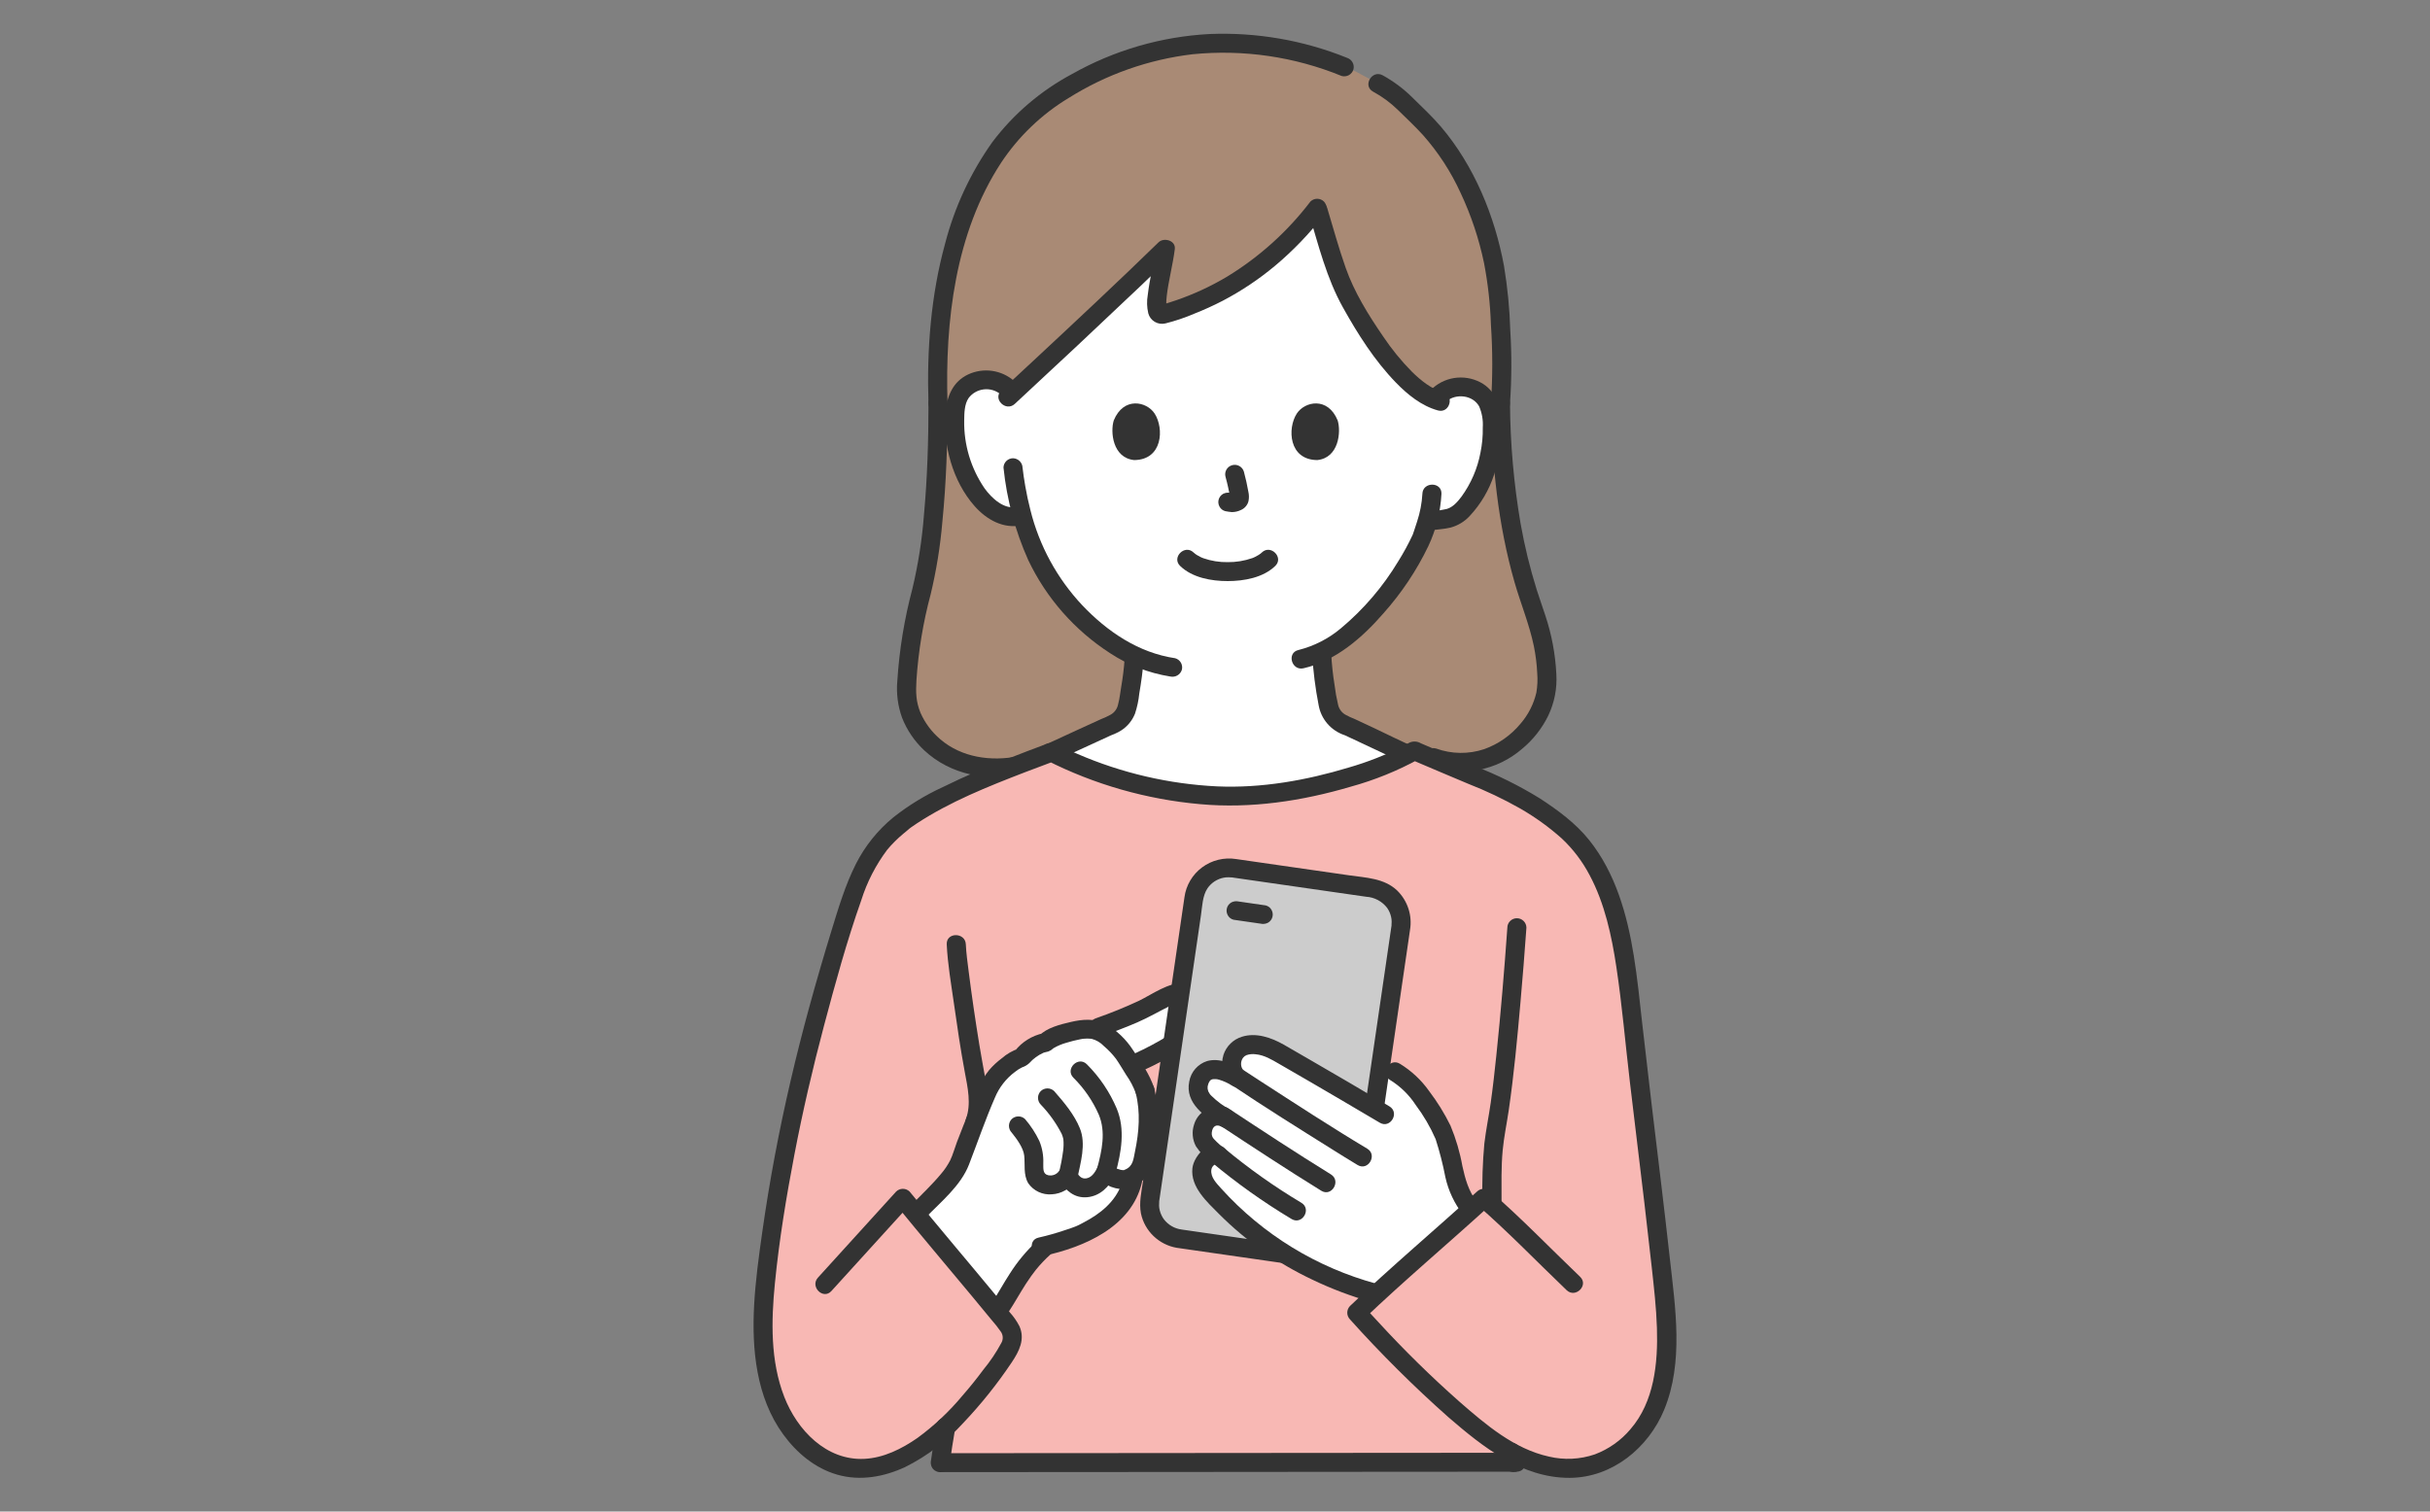 <svg width="180" height="112" viewBox="0 0 180 112" fill="none" xmlns="http://www.w3.org/2000/svg">
<rect x="0" y="0" width="180" height="112" fill="#808080" stroke="none"/>
<g clip-path="url(#clip0_4233_1862)">
<path d="M80.111 55.403C77.514 56.079 75.594 56.71 75.594 56.71C70.546 57.773 67.122 54.331 67.15 51.192C67.228 48.846 67.564 46.515 68.151 44.241C68.929 41.482 69.484 36.627 69.483 29.896C69.151 19.965 71.782 12.765 75.93 8.821C78.426 6.444 84.06 3.206 90.388 3.206C93.538 3.157 96.665 3.752 99.575 4.953L100.399 5.285L102.068 6.185C103.557 6.988 103.954 7.599 105.323 8.91C108.487 11.942 110.686 17.398 111.036 22.282C111.137 23.692 111.37 27.358 111.146 29.896C111.258 38.282 112.815 42.976 113.618 45.286C114.25 46.967 114.581 48.745 114.594 50.54C114.624 53.678 110.695 57.743 106.179 56.135C106.179 56.135 95.582 53.926 90.219 53.796C87.296 53.725 83.219 54.596 80.111 55.403Z" fill="#A98A75"/>
<path d="M76.815 56.215C77.109 56.115 81.947 53.868 82.049 53.832C83.579 53.283 83.518 52.306 83.711 51.214C83.872 50.347 83.977 49.47 84.025 48.59C82.136 47.709 80.393 46.26 78.867 44.446C77.374 42.622 76.296 40.498 75.71 38.221L75.524 38.238C74.572 38.475 73.822 37.999 73.292 37.578C72.626 37.016 72.091 36.318 71.722 35.532C70.94 33.977 70.604 32.239 70.749 30.507C70.769 30.064 70.883 29.63 71.082 29.234C71.255 28.947 71.49 28.701 71.77 28.516C72.051 28.331 72.369 28.211 72.703 28.164C73.043 28.114 73.389 28.139 73.719 28.235C74.048 28.33 74.353 28.496 74.612 28.719L75.081 29.054C78.234 26.128 83.489 21.21 86.316 18.454C86.119 20.107 85.072 23.607 86.183 23.278C90.854 21.953 94.615 19.241 97.577 15.416C98.199 17.473 98.984 20.386 99.705 21.73C100.694 23.572 103.476 28.513 106.325 29.613C106.573 29.268 106.913 28.998 107.307 28.834C107.701 28.67 108.132 28.619 108.554 28.685C108.887 28.732 109.206 28.852 109.486 29.038C109.766 29.223 110.001 29.468 110.173 29.755C110.373 30.151 110.487 30.585 110.507 31.028C110.653 32.761 110.316 34.501 109.533 36.056C109.164 36.843 108.629 37.541 107.964 38.103C107.408 38.543 106.404 38.512 105.708 38.634C105.573 39.101 105.434 39.491 105.361 39.711C104.816 41.183 101.746 46.422 97.896 48.299C97.938 49.277 98.046 50.252 98.22 51.216C98.413 52.308 98.352 53.285 99.882 53.834C99.983 53.87 104.321 55.92 104.476 55.983C104.476 55.983 98.098 62.33 89.551 62.33C81.003 62.33 76.815 56.215 76.815 56.215Z" fill="white"/>
<path d="M107.144 29.736C107.855 29.134 109.098 29.269 109.565 30.109C109.778 30.602 109.871 31.138 109.835 31.673C109.848 32.299 109.79 32.925 109.664 33.539C109.443 34.717 108.962 35.831 108.256 36.802C107.974 37.169 107.63 37.582 107.167 37.712C106.655 37.822 106.137 37.898 105.615 37.94C105.435 37.99 105.282 38.109 105.19 38.271C105.098 38.433 105.073 38.624 105.122 38.803C105.176 38.98 105.296 39.13 105.458 39.221C105.62 39.312 105.81 39.338 105.991 39.293C106.474 39.224 106.967 39.208 107.443 39.092C107.989 38.947 108.482 38.65 108.864 38.236C109.687 37.354 110.305 36.305 110.676 35.161C111.088 34 111.281 32.774 111.247 31.544C111.209 30.323 110.943 29.157 109.861 28.445C109.292 28.09 108.623 27.927 107.953 27.981C107.284 28.035 106.65 28.303 106.146 28.745C106.015 28.878 105.942 29.056 105.942 29.241C105.942 29.427 106.015 29.605 106.146 29.738C106.281 29.866 106.46 29.937 106.646 29.937C106.832 29.937 107.011 29.866 107.145 29.738L107.144 29.736Z" fill="#333333"/>
<path d="M105.363 36.588C105.322 37.288 105.19 37.98 104.969 38.647C104.897 38.883 104.819 39.117 104.739 39.351C104.713 39.43 104.685 39.508 104.658 39.585C104.649 39.608 104.639 39.631 104.63 39.653C104.585 39.773 104.7 39.502 104.639 39.634C104.323 40.31 103.966 40.966 103.569 41.598C102.442 43.473 101.009 45.147 99.327 46.553C98.416 47.321 97.34 47.871 96.181 48.163C95.295 48.365 95.67 49.719 96.556 49.516C98.938 48.973 100.918 47.241 102.473 45.449C103.812 43.95 104.933 42.272 105.803 40.464C106.376 39.246 106.706 37.93 106.775 36.587C106.804 35.684 105.391 35.685 105.362 36.587L105.363 36.588Z" fill="#333333"/>
<path d="M75.112 28.221C74.655 27.823 74.092 27.566 73.49 27.48C72.889 27.395 72.275 27.485 71.724 27.74C70.573 28.277 70.135 29.377 70.037 30.57C69.839 32.972 70.571 35.666 72.189 37.496C73.082 38.507 74.332 39.214 75.712 38.915C76.6 38.722 76.224 37.369 75.337 37.562C74.362 37.773 73.45 36.905 72.931 36.184C71.916 34.701 71.389 32.943 71.422 31.15C71.43 30.618 71.434 29.96 71.744 29.5C71.877 29.322 72.045 29.172 72.238 29.061C72.431 28.95 72.645 28.878 72.867 28.852C73.088 28.825 73.313 28.843 73.527 28.905C73.742 28.968 73.941 29.072 74.113 29.214C74.248 29.341 74.427 29.412 74.612 29.412C74.798 29.412 74.977 29.341 75.112 29.214C75.243 29.081 75.316 28.903 75.316 28.718C75.316 28.532 75.243 28.354 75.112 28.221Z" fill="#333333"/>
<path d="M74.334 34.656C74.578 37.02 75.196 39.332 76.168 41.505C77.508 44.319 79.609 46.708 82.238 48.404C83.577 49.284 85.089 49.87 86.674 50.124C86.855 50.167 87.045 50.141 87.206 50.05C87.368 49.959 87.488 49.81 87.543 49.634C87.592 49.454 87.567 49.263 87.475 49.102C87.382 48.94 87.23 48.821 87.05 48.771C84.328 48.37 82.017 46.795 80.162 44.841C78.299 42.854 76.979 40.427 76.326 37.791C76.175 37.206 76.049 36.612 75.945 36.015C75.85 35.47 75.803 35.128 75.745 34.656C75.74 34.471 75.664 34.296 75.532 34.166C75.401 34.035 75.225 33.96 75.039 33.954C74.852 33.955 74.673 34.029 74.541 34.161C74.408 34.292 74.334 34.47 74.332 34.656H74.334Z" fill="#333333"/>
<path d="M96.951 15.787C97.663 18.165 98.26 20.602 99.479 22.785C100.58 24.758 101.822 26.722 103.405 28.352C104.268 29.24 105.295 30.076 106.514 30.412C107.391 30.654 107.766 29.301 106.889 29.059C106.03 28.823 105.245 28.196 104.572 27.529C103.784 26.727 103.073 25.854 102.449 24.921C101.36 23.334 100.311 21.645 99.674 19.829C99.164 18.375 98.755 16.889 98.313 15.415C98.055 14.551 96.691 14.918 96.951 15.788V15.787Z" fill="#333333"/>
<path d="M97.069 14.932C95.377 17.154 93.282 19.043 90.892 20.5C89.695 21.214 88.426 21.802 87.106 22.254C86.776 22.367 86.444 22.473 86.108 22.569C86.055 22.578 86.003 22.592 85.953 22.613C85.972 22.601 86.124 22.613 86.025 22.597C86.106 22.601 86.184 22.621 86.257 22.656C86.269 22.663 86.463 22.881 86.397 22.785C86.325 22.682 86.424 22.908 86.415 22.822C86.404 22.785 86.395 22.747 86.389 22.709C86.384 22.876 86.389 22.694 86.389 22.622C86.384 22.39 86.397 22.157 86.426 21.927C86.544 20.854 86.88 19.606 87.023 18.453C87.102 17.819 86.216 17.568 85.817 17.956C82.774 20.922 79.665 23.821 76.556 26.719C75.762 27.459 74.967 28.198 74.171 28.934C73.505 29.552 74.506 30.542 75.17 29.927C78.299 27.029 81.41 24.112 84.503 21.175C85.278 20.437 86.049 19.695 86.816 18.95L85.609 18.453C85.608 18.483 85.604 18.512 85.596 18.541C85.589 18.59 85.581 18.639 85.573 18.689C85.552 18.82 85.528 18.952 85.504 19.082C85.445 19.398 85.384 19.713 85.322 20.027C85.205 20.632 85.093 21.237 85.02 21.849C84.94 22.302 84.953 22.766 85.058 23.214C85.128 23.48 85.301 23.707 85.538 23.847C85.775 23.988 86.059 24.029 86.327 23.964C87.053 23.782 87.764 23.543 88.451 23.248C89.176 22.963 89.885 22.641 90.576 22.283C91.952 21.561 93.247 20.696 94.439 19.701C95.783 18.576 97 17.31 98.069 15.924C98.195 15.789 98.266 15.612 98.266 15.428C98.266 15.243 98.195 15.066 98.069 14.932C97.936 14.801 97.756 14.728 97.569 14.728C97.382 14.728 97.203 14.801 97.07 14.932H97.069Z" fill="#333333"/>
<path d="M99.762 4.277C96.543 2.981 93.082 2.382 89.612 2.52C86.027 2.708 82.536 3.722 79.415 5.482C77.104 6.715 75.091 8.432 73.516 10.516C71.895 12.795 70.706 15.349 70.007 18.053C68.95 21.895 68.647 25.926 68.775 29.895C68.804 30.796 70.217 30.8 70.188 29.895C69.994 23.829 70.753 17.259 74.158 12.055C75.448 10.108 77.157 8.47 79.162 7.259C81.939 5.515 85.073 4.409 88.336 4.02C92.097 3.647 95.893 4.2 99.387 5.632C99.567 5.68 99.76 5.655 99.923 5.564C100.085 5.472 100.205 5.32 100.256 5.141C100.301 4.962 100.275 4.772 100.183 4.612C100.091 4.451 99.941 4.332 99.762 4.278V4.277Z" fill="#333333"/>
<path d="M111.851 29.896C111.977 28.096 111.984 26.289 111.873 24.488C111.826 22.882 111.67 21.282 111.406 19.697C110.72 15.998 109.198 12.286 106.74 9.394C106.104 8.645 105.375 7.972 104.677 7.281C104.011 6.611 103.252 6.038 102.423 5.58C101.626 5.145 100.912 6.356 101.71 6.791C102.38 7.154 102.997 7.607 103.541 8.139C104.166 8.747 104.807 9.352 105.395 9.994C106.537 11.281 107.479 12.73 108.192 14.293C108.973 15.954 109.556 17.699 109.929 19.494C110.219 21.01 110.39 22.546 110.44 24.089C110.571 26.023 110.571 27.963 110.438 29.897C110.44 30.082 110.514 30.26 110.647 30.391C110.779 30.523 110.958 30.597 111.145 30.599C111.331 30.595 111.508 30.52 111.64 30.389C111.772 30.258 111.847 30.082 111.851 29.897L111.851 29.896Z" fill="#333333"/>
<path d="M68.776 29.896C68.776 32.647 68.692 35.401 68.442 38.142C68.301 39.989 68.014 41.822 67.584 43.625C66.99 45.857 66.617 48.141 66.469 50.445C66.384 51.374 66.504 52.309 66.822 53.187C67.183 54.102 67.743 54.925 68.463 55.599C70.435 57.438 73.191 57.916 75.782 57.387C76.672 57.205 76.296 55.852 75.406 56.034C73.42 56.439 71.227 56.126 69.658 54.782C69.022 54.246 68.518 53.573 68.184 52.814C67.841 51.97 67.834 51.303 67.885 50.395C68.028 48.245 68.38 46.113 68.939 44.03C69.362 42.264 69.652 40.47 69.805 38.661C70.096 35.75 70.188 32.821 70.188 29.897C70.188 28.994 68.775 28.992 68.775 29.897L68.776 29.896Z" fill="#333333"/>
<path d="M110.438 29.896C110.503 34.353 110.957 38.851 112.191 43.15C112.647 44.737 113.291 46.274 113.623 47.894C113.755 48.546 113.837 49.207 113.868 49.871C113.908 50.353 113.887 50.839 113.805 51.316C113.607 52.169 113.203 52.962 112.627 53.626C111.92 54.482 110.993 55.132 109.944 55.507C108.78 55.895 107.519 55.877 106.367 55.458C106.186 55.408 105.993 55.432 105.83 55.524C105.667 55.616 105.547 55.768 105.498 55.948C105.448 56.127 105.472 56.319 105.564 56.481C105.657 56.642 105.81 56.761 105.991 56.811C107.133 57.195 108.357 57.275 109.54 57.044C110.723 56.814 111.825 56.28 112.736 55.495C113.555 54.821 114.219 53.98 114.684 53.029C115.144 52.065 115.351 51.001 115.284 49.936C115.21 48.468 114.938 47.016 114.474 45.619C114.266 44.979 114.036 44.346 113.833 43.703C113.33 42.095 112.93 40.456 112.636 38.797C112.134 35.856 111.871 32.879 111.852 29.896C111.839 28.994 110.426 28.991 110.439 29.896L110.438 29.896Z" fill="#333333"/>
<path d="M83.304 48.843C83.255 49.53 83.171 50.214 83.053 50.892C82.979 51.321 82.939 51.761 82.824 52.182C82.794 52.339 82.731 52.487 82.64 52.618C82.548 52.749 82.43 52.86 82.292 52.942C82.054 53.074 81.806 53.19 81.552 53.287C80.342 53.833 79.141 54.398 77.934 54.949C77.615 55.095 77.296 55.239 76.977 55.383C76.867 55.433 76.757 55.481 76.647 55.529C76.467 55.609 76.794 55.478 76.627 55.537C76.449 55.59 76.298 55.71 76.207 55.871C76.115 56.031 76.089 56.221 76.134 56.4C76.185 56.579 76.305 56.73 76.467 56.822C76.63 56.913 76.822 56.938 77.003 56.89C77.48 56.721 77.941 56.482 78.401 56.273C79.149 55.932 79.897 55.589 80.644 55.244C81.184 54.995 81.724 54.747 82.265 54.499C82.272 54.495 82.395 54.444 82.395 54.44C82.395 54.445 82.031 54.588 82.351 54.464C82.444 54.428 82.538 54.388 82.628 54.347C82.773 54.284 82.912 54.211 83.045 54.126C83.513 53.827 83.873 53.389 84.076 52.875C84.233 52.395 84.339 51.9 84.39 51.397C84.534 50.55 84.657 49.699 84.716 48.84C84.716 48.654 84.641 48.475 84.509 48.343C84.376 48.212 84.197 48.138 84.009 48.138C83.822 48.138 83.642 48.212 83.51 48.343C83.377 48.475 83.303 48.654 83.303 48.84L83.304 48.843Z" fill="#333333"/>
<path d="M97.197 48.44C97.27 49.72 97.431 50.993 97.677 52.252C97.765 52.756 97.988 53.228 98.323 53.618C98.659 54.008 99.093 54.3 99.581 54.466C99.869 54.579 99.411 54.378 99.611 54.475C99.693 54.515 99.777 54.552 99.86 54.592C100.117 54.711 100.373 54.831 100.629 54.952C101.321 55.276 102.014 55.602 102.707 55.928C103.178 56.149 103.643 56.386 104.121 56.589C104.285 56.676 104.475 56.699 104.655 56.653C104.834 56.606 104.989 56.493 105.088 56.337C105.181 56.176 105.207 55.985 105.16 55.805C105.112 55.626 104.995 55.472 104.835 55.377C103.811 54.944 102.816 54.432 101.811 53.96C101.327 53.733 100.844 53.501 100.357 53.28C100.111 53.185 99.871 53.073 99.641 52.945C99.509 52.866 99.394 52.761 99.304 52.636C99.215 52.511 99.151 52.37 99.118 52.22C99.003 51.736 98.915 51.246 98.856 50.753C98.731 49.987 98.649 49.216 98.61 48.442C98.563 47.543 97.15 47.538 97.197 48.442L97.197 48.44Z" fill="#333333"/>
<path d="M69.647 108.38C69.665 108.278 69.859 106.919 69.859 106.919L69.947 106.427C69.959 106.346 70 106.103 70.059 105.729C67.934 107.723 65.208 109.316 62.435 108.649C60.881 108.275 59.556 107.211 58.62 105.922C56.086 102.425 56.339 97.704 56.884 93.427C58.014 84.51 59.927 76.634 62.612 68.051C63.309 65.817 64.113 63.514 65.773 61.853C66.044 61.581 66.895 60.868 66.986 60.801C69.543 58.941 73.999 57.168 77.89 55.731C81.249 57.467 86.341 58.981 91.146 58.991C95.697 59.006 101.689 57.413 104.766 55.627C106.713 56.456 108.567 57.255 110.561 58.063C112.357 58.856 114.04 59.88 115.568 61.107C119.433 64.115 120.249 69.505 120.775 74.353C121.54 81.404 122.355 87.445 123.121 94.496C123.459 97.607 123.785 100.835 122.768 103.796C121.751 106.757 118.989 108.99 115.846 108.786C114.618 108.701 113.421 108.365 112.329 107.801V108.346C104.344 108.346 80.598 108.375 69.899 108.375" fill="#F8B8B4"/>
<path d="M69.9 109.077C75.516 109.077 81.132 109.073 86.748 109.066C92.878 109.061 99.007 109.055 105.136 109.05C107.534 109.048 109.932 109.047 112.33 109.047C113.239 109.047 113.241 107.643 112.33 107.643C107.36 107.643 102.39 107.647 97.42 107.654C91.108 107.659 84.796 107.665 78.483 107.67C75.622 107.672 72.761 107.673 69.9 107.673C68.991 107.673 68.989 109.077 69.9 109.077Z" fill="#333333"/>
<path d="M70.128 69.967C70.196 71.424 70.452 72.888 70.658 74.33C70.9 76.031 71.147 77.733 71.463 79.422C71.677 80.571 71.966 81.812 71.539 82.947C71.491 83.126 71.516 83.317 71.608 83.478C71.7 83.64 71.853 83.759 72.032 83.81C72.213 83.855 72.404 83.829 72.566 83.738C72.728 83.647 72.848 83.497 72.901 83.32C73.323 82.199 73.169 80.952 72.966 79.801C72.825 79.001 72.672 78.203 72.542 77.4C72.247 75.587 71.978 73.763 71.751 71.962C71.667 71.3 71.573 70.634 71.542 69.966C71.501 69.067 70.087 69.062 70.129 69.966L70.128 69.967Z" fill="#333333"/>
<path d="M70.328 108.567C70.434 107.938 70.504 107.305 70.617 106.677C70.662 106.424 70.7 106.169 70.74 105.915C70.784 105.732 70.759 105.54 70.669 105.374C70.599 105.255 70.495 105.159 70.37 105.099C70.245 105.038 70.105 105.015 69.967 105.033C69.829 105.051 69.7 105.109 69.595 105.199C69.49 105.29 69.415 105.409 69.378 105.542C69.264 106.264 69.142 106.983 69.037 107.706C69.014 107.868 68.993 108.032 68.966 108.194C68.921 108.377 68.947 108.569 69.037 108.734C69.107 108.854 69.211 108.95 69.336 109.01C69.46 109.071 69.6 109.094 69.738 109.076C69.876 109.058 70.005 109 70.11 108.91C70.215 108.819 70.291 108.7 70.328 108.567Z" fill="#333333"/>
<path d="M111.283 107.62C111.293 107.708 111.307 107.793 111.319 107.88L111.293 107.693C111.323 107.954 111.368 108.214 111.408 108.474L111.421 108.562C111.475 108.738 111.596 108.887 111.757 108.978C111.919 109.069 112.109 109.096 112.289 109.052C112.467 109.003 112.618 108.888 112.712 108.73L112.783 108.563C112.817 108.441 112.817 108.312 112.783 108.19L112.694 107.607L112.682 107.523L112.707 107.71C112.697 107.622 112.684 107.536 112.672 107.45L112.697 107.637L112.695 107.622C112.691 107.437 112.615 107.262 112.483 107.131C112.352 107.001 112.175 106.925 111.989 106.92L111.801 106.945C111.683 106.978 111.576 107.04 111.489 107.126L111.379 107.268C111.316 107.375 111.282 107.497 111.282 107.622L111.283 107.62Z" fill="#333333"/>
<path d="M111.225 88.98C111.225 87.73 111.194 86.48 111.31 85.233C111.404 84.237 111.612 83.264 111.757 82.276C112.145 79.624 112.391 76.951 112.626 74.283C112.789 72.436 112.936 70.588 113.068 68.739C113.068 68.553 112.993 68.375 112.861 68.243C112.728 68.111 112.549 68.037 112.361 68.037C112.174 68.037 111.994 68.111 111.862 68.243C111.729 68.375 111.655 68.553 111.655 68.739C111.431 71.894 111.17 75.047 110.841 78.192C110.719 79.362 110.582 80.592 110.424 81.707C110.281 82.713 110.073 83.707 109.953 84.716C109.822 86.134 109.775 87.558 109.813 88.98C109.813 89.883 111.225 89.885 111.225 88.98H111.225Z" fill="#333333"/>
<path d="M68.076 89.714C68.948 88.81 70.714 87.204 71.126 86.022C71.783 84.14 72.068 83.553 72.709 81.908C73.02 81.112 73.408 80.075 74.034 79.489C74.379 79.166 75.139 78.48 75.682 78.354C76.135 77.793 76.765 77.398 77.47 77.233C77.918 76.743 79.686 76.318 80.219 76.268C80.466 76.241 80.714 76.244 80.959 76.278C83.231 75.429 83.866 75.217 85.353 74.441C86.362 73.914 87.175 73.313 88.275 73.608C88.611 73.729 88.899 73.956 89.095 74.253C89.389 74.972 89.05 75.583 88.539 76.05C86.627 77.794 85.185 78.237 83.815 78.957C83.858 79.026 83.905 79.1 83.956 79.177C84.317 79.678 84.605 80.228 84.811 80.81C85.037 81.784 85.114 82.788 85.036 83.785C84.938 84.603 84.788 85.415 84.589 86.215C84.51 86.582 84.29 86.904 83.975 87.113C83.929 87.318 83.903 87.437 83.903 87.437C83.514 89.17 82.302 90.395 80.13 91.436C79.273 91.776 78.395 92.059 77.501 92.284C75.735 93.78 74.946 95.586 74.084 96.878" fill="white"/>
<path d="M68.576 90.21C69.72 89.026 71.173 87.853 71.78 86.281C72.415 84.635 72.987 82.961 73.693 81.341C74.007 80.579 74.522 79.915 75.184 79.421C75.346 79.29 75.523 79.178 75.71 79.087C75.91 79.021 76.093 78.913 76.246 78.771C76.533 78.448 76.885 78.189 77.28 78.011C77.404 77.96 77.534 77.949 77.659 77.909C77.789 77.86 77.908 77.785 78.009 77.69C78.16 77.573 77.881 77.762 78.068 77.649C78.361 77.48 78.675 77.35 79.002 77.261C79.332 77.159 79.666 77.075 80.005 77.008C80.07 76.995 80.136 76.984 80.203 76.972C80.395 76.937 80.06 76.981 80.221 76.969C80.431 76.946 80.642 76.946 80.851 76.969C81.204 77.059 81.523 77.247 81.771 77.511C82.104 77.793 82.405 78.11 82.669 78.457C82.936 78.842 83.169 79.252 83.421 79.647C83.716 80.064 83.954 80.518 84.131 80.997C84.407 81.854 85.772 81.487 85.494 80.624C85.17 79.616 84.522 78.69 83.934 77.817C83.416 77.009 82.71 76.335 81.876 75.854C81.067 75.445 80.177 75.523 79.321 75.723C78.534 75.906 77.555 76.146 76.972 76.738L77.283 76.557C76.452 76.735 75.709 77.195 75.184 77.859L75.496 77.679C75.018 77.836 74.578 78.088 74.201 78.418C73.852 78.678 73.534 78.976 73.253 79.307C72.579 80.146 72.242 81.189 71.851 82.176C71.53 82.986 71.195 83.79 70.889 84.606C70.726 85.044 70.566 85.606 70.389 85.966C70.201 86.332 69.971 86.674 69.701 86.986C69.044 87.777 68.291 88.48 67.577 89.219C66.947 89.87 67.945 90.864 68.576 90.211L68.576 90.21Z" fill="#333333"/>
<path d="M76.812 91.955C76.041 92.668 75.367 93.478 74.805 94.364C74.343 95.073 73.942 95.82 73.474 96.527C73.381 96.688 73.355 96.879 73.403 97.059C73.45 97.238 73.567 97.392 73.728 97.487C73.89 97.577 74.082 97.601 74.262 97.554C74.442 97.507 74.597 97.393 74.694 97.235C75.15 96.548 75.541 95.823 75.989 95.13C76.115 94.937 76.243 94.745 76.377 94.558C76.521 94.355 76.609 94.238 76.724 94.096C77.056 93.686 77.421 93.302 77.813 92.948C77.944 92.816 78.018 92.638 78.018 92.452C78.018 92.266 77.944 92.088 77.813 91.956C77.679 91.828 77.5 91.757 77.314 91.757C77.127 91.757 76.948 91.828 76.814 91.956L76.812 91.955Z" fill="#333333"/>
<path d="M83.222 87.252C82.9 88.635 81.953 89.605 80.705 90.338C80.517 90.449 80.326 90.554 80.132 90.653C80.03 90.705 79.929 90.757 79.826 90.806C79.796 90.82 79.586 90.91 79.763 90.838C79.488 90.951 79.204 91.045 78.921 91.137C78.269 91.36 77.605 91.548 76.933 91.7C76.045 91.891 76.421 93.244 77.309 93.054C80.314 92.409 83.821 90.901 84.584 87.625C84.79 86.746 83.426 86.371 83.222 87.252Z" fill="#333333"/>
<path d="M81.573 76.796C82.469 76.462 83.369 76.135 84.246 75.753C85.092 75.386 85.882 74.921 86.707 74.514C87.09 74.304 87.527 74.214 87.962 74.255C88.108 74.279 88.243 74.347 88.349 74.449C88.475 74.554 88.482 74.569 88.496 74.745C88.527 75.148 88.151 75.457 87.878 75.699C87.465 76.067 87.027 76.406 86.567 76.712C85.744 77.225 84.887 77.682 84.002 78.079C83.842 78.174 83.725 78.328 83.678 78.508C83.631 78.687 83.656 78.878 83.749 79.039C83.846 79.197 84.001 79.311 84.181 79.358C84.361 79.405 84.553 79.381 84.715 79.291C85.635 78.879 86.524 78.401 87.374 77.861C87.92 77.491 88.44 77.085 88.93 76.644C89.418 76.252 89.753 75.705 89.878 75.094C90.081 73.782 88.981 72.846 87.727 72.829C86.5 72.812 85.423 73.634 84.368 74.153C83.334 74.635 82.275 75.066 81.197 75.442C81.019 75.496 80.869 75.615 80.777 75.776C80.685 75.937 80.659 76.126 80.704 76.305C80.755 76.484 80.874 76.635 81.037 76.727C81.2 76.819 81.392 76.843 81.573 76.795L81.573 76.796Z" fill="#333333"/>
<path d="M79.511 79.852C80.305 80.639 80.943 81.568 81.392 82.59C81.93 83.871 81.62 85.273 81.272 86.56C81.037 87.433 82.399 87.806 82.635 86.933C83.055 85.376 83.361 83.688 82.723 82.144C82.204 80.918 81.452 79.803 80.509 78.859C79.87 78.216 78.871 79.208 79.51 79.852H79.511Z" fill="#333333"/>
<path d="M77.09 81.84C77.713 82.488 78.237 83.223 78.647 84.021C78.65 84.026 78.705 84.174 78.723 84.235C78.738 84.287 78.752 84.34 78.764 84.393C78.772 84.431 78.776 84.481 78.768 84.414C78.794 84.692 78.789 84.972 78.754 85.249C78.677 85.822 78.571 86.391 78.437 86.954C78.392 87.133 78.418 87.322 78.51 87.483C78.602 87.644 78.752 87.763 78.93 87.817C79.111 87.864 79.303 87.84 79.466 87.748C79.628 87.656 79.748 87.505 79.799 87.327C80.041 86.148 80.468 84.767 79.989 83.598C79.566 82.564 78.819 81.683 78.089 80.848C77.956 80.718 77.776 80.645 77.59 80.645C77.403 80.645 77.223 80.718 77.09 80.848C76.961 80.981 76.889 81.159 76.889 81.344C76.889 81.529 76.961 81.707 77.09 81.84Z" fill="#333333"/>
<path d="M84.13 80.995C84.49 82.428 84.372 83.868 84.078 85.297C83.953 85.901 83.938 86.404 83.35 86.659C83.296 86.682 83.238 86.697 83.184 86.717C83.342 86.655 83.296 86.713 83.214 86.702C83.164 86.695 83.112 86.698 83.061 86.692C83.185 86.707 83.023 86.682 83 86.676C82.907 86.652 82.815 86.622 82.725 86.588C82.698 86.575 82.572 86.53 82.648 86.548C82.584 86.532 82.598 86.457 82.634 86.558C82.452 86.047 81.619 85.798 81.343 86.391C81.173 86.755 80.928 87.224 80.489 87.308C80.081 87.386 79.89 87.081 79.678 86.757C79.614 86.653 79.524 86.568 79.417 86.508C79.311 86.449 79.19 86.418 79.068 86.418C78.946 86.418 78.825 86.449 78.719 86.508C78.612 86.568 78.522 86.653 78.458 86.757C78.369 86.886 78.243 86.986 78.096 87.043C77.949 87.1 77.788 87.111 77.634 87.076C77.226 86.98 77.288 86.569 77.281 86.183C77.303 85.624 77.204 85.067 76.992 84.549C76.713 83.964 76.358 83.418 75.936 82.924C75.803 82.793 75.624 82.72 75.437 82.72C75.25 82.72 75.07 82.793 74.937 82.924C74.809 83.058 74.737 83.235 74.737 83.42C74.737 83.605 74.809 83.783 74.937 83.916C75.315 84.384 75.801 85.045 75.867 85.617C75.942 86.262 75.788 87.037 76.167 87.673C76.358 87.949 76.62 88.171 76.925 88.315C77.231 88.459 77.569 88.521 77.906 88.494C78.262 88.475 78.609 88.372 78.917 88.193C79.225 88.014 79.485 87.764 79.677 87.465H78.458C78.944 88.208 79.577 88.795 80.533 88.708C81.489 88.621 82.176 87.928 82.564 87.1L81.273 86.933C81.555 87.727 82.428 88.12 83.243 88.106C84.136 88.091 84.945 87.372 85.223 86.562C85.376 86.058 85.49 85.542 85.563 85.019C85.667 84.487 85.737 83.949 85.773 83.408C85.813 82.471 85.719 81.534 85.493 80.623C85.272 79.746 83.909 80.119 84.13 80.996L84.13 80.995Z" fill="#333333"/>
<path d="M101.788 95.799C99.248 95.083 96.83 93.992 94.615 92.564C92.685 91.309 90.956 89.772 89.486 88.005C89.308 87.802 89.175 87.564 89.097 87.306C89.02 87.048 88.999 86.777 89.036 86.51C89.119 85.954 89.942 85.211 90.287 85.656C89.476 85.006 88.987 84.622 89.056 83.864C89.146 82.881 90.006 82.373 90.846 82.881C88.871 81.731 88.524 80.96 88.844 80.062C89.195 79.077 90.194 78.965 91.628 79.839C91.486 79.691 91.376 79.515 91.307 79.323C91.237 79.131 91.21 78.926 91.225 78.722C91.241 78.519 91.299 78.32 91.397 78.141C91.495 77.961 91.63 77.804 91.793 77.679C92.509 77.187 93.687 77.421 94.515 77.885C95.036 78.178 97.741 79.745 100.207 81.192C100.891 79.924 101.708 78.414 101.708 78.414L103.332 79.422C104.859 80.308 105.539 81.607 106.474 83.099C107.831 85.266 107.331 87.653 108.886 89.52" fill="white"/>
<path d="M85.178 88.882L88.445 66.491C88.543 65.819 88.906 65.214 89.453 64.808C90 64.402 90.688 64.229 91.364 64.326L101.587 65.798C102.263 65.895 102.872 66.255 103.281 66.799C103.69 67.342 103.864 68.025 103.766 68.697L100.499 91.087C100.401 91.758 100.038 92.364 99.491 92.77C98.944 93.176 98.256 93.349 97.58 93.252L87.357 91.78C86.681 91.683 86.072 91.323 85.663 90.779C85.254 90.236 85.08 89.553 85.178 88.882Z" fill="#CCCCCC"/>
<path d="M87.17 92.457L95.353 93.635C96.499 93.8 97.925 94.2 99.044 93.791C99.593 93.595 100.079 93.258 100.455 92.815C100.83 92.371 101.081 91.837 101.181 91.267C101.211 91.091 101.233 90.912 101.259 90.735L102.402 82.904L103.895 72.672L104.359 69.498C104.388 69.301 104.417 69.105 104.444 68.908C104.535 68.38 104.495 67.838 104.329 67.329C104.163 66.819 103.876 66.357 103.492 65.981C102.526 65.066 101.185 65.037 99.94 64.857L94.778 64.115C93.707 63.96 92.635 63.801 91.563 63.651C91.124 63.582 90.675 63.6 90.243 63.706C89.811 63.811 89.404 64.001 89.048 64.266C88.691 64.53 88.391 64.862 88.166 65.243C87.941 65.624 87.795 66.046 87.737 66.485L86.723 73.432L85.205 83.829L84.669 87.505C84.554 88.295 84.362 89.124 84.515 89.915C84.651 90.554 84.977 91.137 85.45 91.59C85.922 92.043 86.521 92.345 87.168 92.457C87.349 92.501 87.539 92.475 87.701 92.384C87.862 92.293 87.983 92.144 88.037 91.967C88.086 91.788 88.061 91.597 87.969 91.435C87.876 91.274 87.724 91.155 87.544 91.104C87.283 91.072 87.031 90.989 86.803 90.859C86.576 90.729 86.376 90.555 86.217 90.347C86.072 90.148 85.967 89.924 85.908 89.685C85.879 89.571 85.862 89.454 85.858 89.337C85.856 89.269 85.882 88.867 85.858 89.067C85.875 88.926 85.899 88.785 85.92 88.645L86.328 85.85L87.744 76.146L88.962 67.799C89.054 67.166 89.075 66.371 89.438 65.828C89.577 65.622 89.756 65.446 89.964 65.309C90.172 65.173 90.405 65.078 90.65 65.032C90.767 65.01 90.887 65 91.006 65.002C91.071 65.002 91.375 65.027 91.178 65.002C91.204 65.005 91.23 65.01 91.256 65.013C91.678 65.074 92.1 65.135 92.522 65.196L101.198 66.445C101.502 66.463 101.798 66.546 102.066 66.689C102.334 66.832 102.568 67.03 102.752 67.27C102.892 67.473 102.991 67.7 103.045 67.94C103.071 68.055 103.085 68.173 103.085 68.291C103.085 68.362 103.06 68.714 103.085 68.511C103.081 68.55 103.074 68.59 103.068 68.63L102.746 70.838L101.383 80.174L100.081 89.099C99.994 89.692 99.915 90.288 99.821 90.88C99.78 91.356 99.556 91.798 99.196 92.113C98.836 92.429 98.367 92.595 97.887 92.576C97.837 92.576 97.547 92.549 97.765 92.576C97.736 92.572 97.704 92.567 97.673 92.563L97.207 92.496L88.317 91.216L87.546 91.105C87.366 91.061 87.176 91.088 87.014 91.179C86.853 91.27 86.732 91.419 86.677 91.595C86.629 91.774 86.654 91.965 86.746 92.126C86.838 92.288 86.99 92.407 87.17 92.457Z" fill="#333333"/>
<path d="M93.759 67.087C93.09 66.99 92.421 66.893 91.752 66.797C91.568 66.754 91.374 66.779 91.207 66.868C91.046 66.962 90.928 67.115 90.88 67.296C90.833 67.475 90.859 67.667 90.954 67.828C90.999 67.907 91.059 67.976 91.132 68.031C91.204 68.087 91.287 68.127 91.376 68.149C92.045 68.246 92.714 68.342 93.383 68.439C93.567 68.482 93.761 68.457 93.928 68.368C94.09 68.275 94.207 68.121 94.255 67.941C94.302 67.761 94.276 67.569 94.181 67.409C94.136 67.329 94.076 67.26 94.003 67.205C93.93 67.15 93.847 67.11 93.759 67.087Z" fill="#333333"/>
<path d="M101.788 95.799C97.39 94.59 92.549 91.534 89.67 88.018C89.314 87.582 88.955 87.066 89.038 86.51C89.12 85.955 89.943 85.211 90.289 85.656C89.517 84.932 89.014 84.585 89.091 83.828C89.18 82.968 90.063 82.478 90.932 82.928C89.139 81.729 88.559 80.789 88.846 80.063C89.288 78.945 90.196 78.966 91.63 79.839C91.488 79.692 91.378 79.516 91.309 79.324C91.24 79.131 91.212 78.927 91.227 78.723C91.243 78.519 91.302 78.321 91.399 78.141C91.497 77.962 91.632 77.804 91.795 77.68C92.511 77.188 93.593 77.446 94.407 77.933C96.522 79.198 99.844 81.135 102.551 82.746L103.954 83.554" fill="white"/>
<path d="M102.923 81.977C100.98 80.822 99.03 79.678 97.072 78.547C96.411 78.164 95.75 77.779 95.086 77.4C94.18 76.883 93.045 76.489 92 76.816C91.681 76.913 91.39 77.085 91.152 77.317C90.914 77.55 90.735 77.835 90.631 78.15C90.513 78.526 90.496 78.926 90.584 79.31C90.672 79.694 90.861 80.047 91.131 80.335L91.987 79.233C91.237 78.787 90.309 78.377 89.42 78.618C89.081 78.725 88.778 78.923 88.544 79.19C88.31 79.457 88.154 79.782 88.093 80.131C87.754 81.744 89.276 82.772 90.492 83.487L91.205 82.275C90.963 82.125 90.688 82.032 90.404 82.005C90.119 81.977 89.832 82.016 89.565 82.117C89.298 82.218 89.058 82.38 88.865 82.589C88.671 82.798 88.529 83.049 88.45 83.321C88.362 83.586 88.329 83.866 88.353 84.144C88.377 84.422 88.457 84.692 88.589 84.938C88.907 85.415 89.315 85.827 89.79 86.152C90.486 86.71 91.419 85.838 90.789 85.159C89.816 84.111 88.429 85.563 88.325 86.57C88.181 87.96 89.41 89.056 90.306 89.959C92.309 91.963 94.647 93.607 97.215 94.819C98.626 95.496 100.094 96.05 101.601 96.476C102.478 96.72 102.852 95.365 101.976 95.123C97.533 93.92 93.534 91.469 90.459 88.064C90.119 87.678 89.667 87.247 89.728 86.687C89.742 86.557 89.804 86.438 89.902 86.351C89.936 86.314 90.057 86.234 90.059 86.223C90.076 86.148 90.105 86.252 90.036 86.22C89.973 86.191 89.844 86.21 89.79 86.152L90.789 85.159C90.479 84.939 90.192 84.688 89.933 84.41C89.867 84.346 89.818 84.268 89.788 84.182C89.759 84.096 89.749 84.004 89.762 83.913C89.818 83.434 90.104 83.272 90.491 83.488C91.286 83.931 91.988 82.737 91.205 82.276C90.657 81.981 90.155 81.61 89.714 81.174C89.658 81.123 89.612 81.063 89.578 80.996C89.556 80.958 89.534 80.92 89.513 80.882C89.418 80.72 89.528 80.948 89.498 80.853C89.478 80.794 89.441 80.573 89.454 80.734C89.448 80.652 89.448 80.568 89.454 80.485C89.461 80.385 89.428 80.602 89.454 80.504C89.464 80.467 89.471 80.429 89.482 80.392C89.498 80.322 89.524 80.254 89.557 80.189C89.566 80.171 89.659 80.032 89.63 80.072C89.591 80.125 89.715 79.998 89.656 80.043C89.697 80.01 89.744 79.986 89.794 79.972C89.964 79.941 90.138 79.951 90.303 80.001C90.646 80.103 90.972 80.252 91.273 80.445C91.999 80.877 92.618 79.93 92.129 79.343C92.007 79.207 91.937 79.034 91.931 78.852C91.926 78.67 91.985 78.492 92.098 78.349C92.051 78.41 92.239 78.215 92.169 78.273C92.138 78.298 92.304 78.194 92.328 78.183C92.545 78.107 92.777 78.084 93.005 78.116C93.653 78.174 94.196 78.51 94.745 78.826C96.288 79.714 97.828 80.609 99.363 81.511C100.313 82.067 101.262 82.627 102.209 83.189C102.991 83.654 103.702 82.441 102.922 81.977H102.923Z" fill="#333333"/>
<path d="M101.277 85.111C98.581 83.498 95.946 81.776 93.308 80.07C92.852 79.775 92.394 79.481 91.942 79.178C91.186 78.67 90.478 79.886 91.229 80.389C93.682 82.037 96.195 83.605 98.7 85.173C99.318 85.56 99.936 85.948 100.564 86.323C101.345 86.791 102.056 85.577 101.277 85.111Z" fill="#333333"/>
<path d="M98.587 87.018C96.016 85.43 93.489 83.768 90.967 82.105C90.208 81.604 89.499 82.819 90.254 83.316C92.776 84.98 95.302 86.642 97.874 88.23C98.648 88.708 99.359 87.494 98.587 87.018Z" fill="#333333"/>
<path d="M96.393 89.118C94.398 87.926 92.5 86.582 90.716 85.096C90.581 84.969 90.403 84.898 90.217 84.898C90.031 84.898 89.852 84.969 89.717 85.096C89.586 85.228 89.513 85.406 89.513 85.592C89.513 85.778 89.586 85.956 89.717 86.088C91.59 87.655 93.584 89.073 95.68 90.329C96.466 90.787 97.177 89.575 96.393 89.118Z" fill="#333333"/>
<path d="M102.975 80.027C103.733 80.495 104.377 81.123 104.862 81.867C105.452 82.652 105.949 83.502 106.342 84.401C106.639 85.325 106.88 86.266 107.064 87.219C107.289 88.237 107.741 89.193 108.387 90.015C108.52 90.146 108.7 90.219 108.887 90.219C109.075 90.219 109.255 90.146 109.388 90.015C109.516 89.881 109.588 89.704 109.588 89.519C109.588 89.334 109.516 89.156 109.388 89.023C108.778 88.271 108.531 87.327 108.325 86.402C108.142 85.376 107.847 84.373 107.446 83.41C107.004 82.508 106.474 81.651 105.866 80.85C105.288 80.031 104.547 79.339 103.69 78.815C102.908 78.35 102.196 79.563 102.976 80.027H102.975Z" fill="#333333"/>
<path d="M61.586 95.659L67.379 89.283H66.38C68.23 91.552 70.122 93.787 71.995 96.038C72.483 96.625 72.969 97.214 73.454 97.805C73.697 98.078 73.923 98.365 74.131 98.665C74.218 98.785 74.268 98.928 74.276 99.076C74.284 99.223 74.249 99.37 74.176 99.499C73.796 100.207 73.346 100.875 72.835 101.495C72.349 102.152 71.837 102.788 71.299 103.403C70.319 104.585 69.195 105.642 67.953 106.55C66.799 107.351 65.461 108.023 64.03 108.094C61.202 108.234 59.046 105.955 58.095 103.504C57.059 100.832 57.124 97.884 57.401 95.079C57.718 91.87 58.246 88.672 58.853 85.506C59.466 82.313 60.202 79.144 61.037 76.001C61.865 72.885 62.724 69.745 63.798 66.703C64.221 65.359 64.87 64.096 65.716 62.967C66.077 62.534 66.478 62.136 66.912 61.776C67.078 61.634 67.255 61.502 67.413 61.354C67.459 61.311 67.52 61.308 67.341 61.407C67.395 61.378 67.448 61.33 67.499 61.295C67.635 61.199 67.772 61.105 67.911 61.014C70.373 59.398 73.174 58.282 75.913 57.224C76.632 56.947 77.353 56.675 78.076 56.409L77.532 56.338C81.079 58.132 84.94 59.235 88.905 59.585C92.655 59.928 96.457 59.352 100.052 58.29C101.818 57.805 103.521 57.114 105.124 56.234H104.411C105.853 56.847 107.293 57.465 108.74 58.068C110.077 58.59 111.375 59.207 112.623 59.915C113.716 60.545 114.741 61.285 115.682 62.123C116.519 62.908 117.218 63.828 117.749 64.844C118.872 66.945 119.382 69.332 119.733 71.666C120.157 74.486 120.397 77.338 120.732 80.168C121.085 83.166 121.456 86.161 121.809 89.16C121.996 90.746 122.177 92.332 122.353 93.919C122.516 95.407 122.688 96.898 122.735 98.395C122.816 100.981 122.544 103.864 120.768 105.904C120.067 106.735 119.162 107.374 118.141 107.76C117.044 108.137 115.861 108.194 114.732 107.925C112.156 107.357 110.062 105.559 108.128 103.877C106.022 102.017 104.016 100.048 102.118 97.979C101.743 97.577 101.37 97.174 100.998 96.769V97.761C104.056 94.845 107.297 92.121 110.417 89.272H109.418C111.722 91.28 113.842 93.485 116.047 95.596C116.701 96.223 117.702 95.232 117.046 94.604C114.841 92.493 112.721 90.288 110.417 88.28C110.283 88.153 110.104 88.082 109.918 88.082C109.732 88.082 109.553 88.153 109.418 88.28C106.296 91.128 103.057 93.853 99.999 96.769C99.87 96.902 99.797 97.08 99.797 97.265C99.797 97.45 99.87 97.628 99.999 97.761C102.289 100.312 104.722 102.731 107.288 105.007C109.831 107.202 112.717 109.514 116.27 109.501C119.42 109.489 122.097 107.285 123.264 104.475C124.733 100.937 124.096 96.884 123.687 93.203C123.259 89.353 122.784 85.508 122.323 81.662C122.089 79.705 121.862 77.747 121.641 75.789C121.455 74.124 121.288 72.456 121.02 70.802C120.528 67.77 119.672 64.689 117.717 62.246C116.718 60.996 115.399 60.031 114.065 59.159C112.516 58.204 110.881 57.395 109.181 56.742C108.298 56.374 107.417 56.002 106.539 55.625C106.111 55.443 105.682 55.26 105.254 55.077C105.129 55.001 104.986 54.956 104.84 54.946C104.693 54.936 104.546 54.962 104.411 55.022C104.258 55.098 104.112 55.192 103.96 55.272C102.661 55.934 101.301 56.469 99.899 56.872C96.76 57.821 93.451 58.41 90.161 58.267C86.596 58.095 83.091 57.281 79.818 55.865C79.463 55.713 79.112 55.552 78.765 55.385C78.592 55.301 78.422 55.207 78.248 55.126C78.103 55.069 77.947 55.045 77.791 55.056C77.635 55.066 77.484 55.111 77.348 55.187C76.499 55.502 75.653 55.825 74.81 56.156C73.128 56.819 71.457 57.518 69.838 58.319C68.53 58.92 67.299 59.673 66.172 60.563C65.02 61.51 64.077 62.682 63.403 64.008C62.604 65.595 62.098 67.308 61.578 69C61.009 70.854 60.468 72.716 59.955 74.587C58.956 78.244 58.089 81.935 57.391 85.66C57.039 87.535 56.73 89.416 56.462 91.305C56.208 93.093 55.961 94.888 55.862 96.692C55.681 99.975 56.014 103.529 58.011 106.276C59.005 107.645 60.37 108.795 62.027 109.268C63.729 109.753 65.494 109.428 67.068 108.692C68.684 107.881 70.136 106.778 71.347 105.441C72.674 104.044 73.878 102.537 74.948 100.937C75.495 100.12 75.95 99.229 75.509 98.257C75.319 97.89 75.083 97.55 74.805 97.244C74.492 96.86 74.178 96.478 73.863 96.096C72.797 94.803 71.72 93.521 70.645 92.237C69.548 90.928 68.46 89.612 67.379 88.29C67.246 88.16 67.066 88.086 66.879 88.086C66.692 88.086 66.513 88.16 66.38 88.29L60.588 94.667C59.98 95.336 60.976 96.332 61.587 95.659H61.586Z" fill="#333333"/>
<path d="M87.416 41.932C88.314 42.805 89.736 43.057 90.94 43.056C92.144 43.055 93.567 42.805 94.465 41.932C95.116 41.299 94.116 40.307 93.466 40.94C93.436 40.969 93.289 41.093 93.375 41.025C93.456 40.961 93.264 41.098 93.22 41.125C93.142 41.173 93.061 41.218 92.979 41.258C92.923 41.286 92.868 41.312 92.811 41.337C92.906 41.295 92.804 41.338 92.761 41.354C92.176 41.558 91.56 41.659 90.94 41.652C90.332 41.662 89.726 41.565 89.151 41.366C89.145 41.364 88.938 41.28 89.069 41.337C89.022 41.316 88.975 41.294 88.928 41.272C88.837 41.227 88.747 41.178 88.66 41.125C88.594 41.084 88.531 41.038 88.467 40.995C88.646 41.117 88.459 40.982 88.415 40.94C87.765 40.308 86.765 41.299 87.416 41.932Z" fill="#333333"/>
<path d="M90.78 35.331C90.922 35.84 91.035 36.356 91.12 36.878L91.095 36.691C91.105 36.762 91.107 36.834 91.101 36.905L91.126 36.718C91.121 36.751 91.113 36.783 91.102 36.814L91.174 36.647C91.164 36.668 91.153 36.689 91.139 36.709L91.25 36.566C91.235 36.585 91.218 36.602 91.199 36.617L91.342 36.507C91.302 36.531 91.261 36.553 91.219 36.571L91.387 36.501C91.321 36.529 91.251 36.549 91.18 36.561L91.367 36.536C91.302 36.544 91.237 36.544 91.172 36.536L91.36 36.561C91.286 36.551 91.214 36.532 91.14 36.523C90.956 36.48 90.763 36.506 90.596 36.594C90.434 36.688 90.317 36.842 90.269 37.022C90.222 37.202 90.248 37.393 90.343 37.554C90.388 37.633 90.448 37.702 90.52 37.757C90.593 37.813 90.676 37.853 90.765 37.875C90.924 37.897 91.079 37.937 91.241 37.944C91.481 37.946 91.718 37.89 91.932 37.783C92.066 37.723 92.185 37.635 92.279 37.523C92.374 37.412 92.443 37.281 92.479 37.139C92.528 36.908 92.525 36.669 92.472 36.438C92.387 35.941 92.271 35.446 92.142 34.956C92.117 34.868 92.075 34.785 92.018 34.712C91.961 34.639 91.89 34.578 91.81 34.533C91.729 34.487 91.64 34.458 91.548 34.447C91.456 34.435 91.362 34.442 91.273 34.467C91.184 34.491 91.1 34.533 91.027 34.589C90.954 34.646 90.892 34.716 90.846 34.797C90.801 34.877 90.771 34.965 90.76 35.056C90.748 35.148 90.755 35.241 90.78 35.33V35.331Z" fill="#333333"/>
<path d="M82.5 31.153C82.24 31.993 82.41 33.924 84.011 34.089C86.128 34.076 86.24 31.741 85.528 30.643C84.944 29.744 83.229 29.37 82.5 31.153Z" fill="#333333"/>
<path d="M99.087 31.153C99.347 31.993 99.177 33.924 97.576 34.089C95.459 34.076 95.347 31.741 96.059 30.643C96.642 29.744 98.357 29.37 99.087 31.153Z" fill="#333333"/>
</g>
<defs>
<clipPath id="clip0_4233_1862">
<rect width="68.361" height="107" fill="white" transform="translate(55.819 2.5)"/>
</clipPath>
</defs>
</svg>
